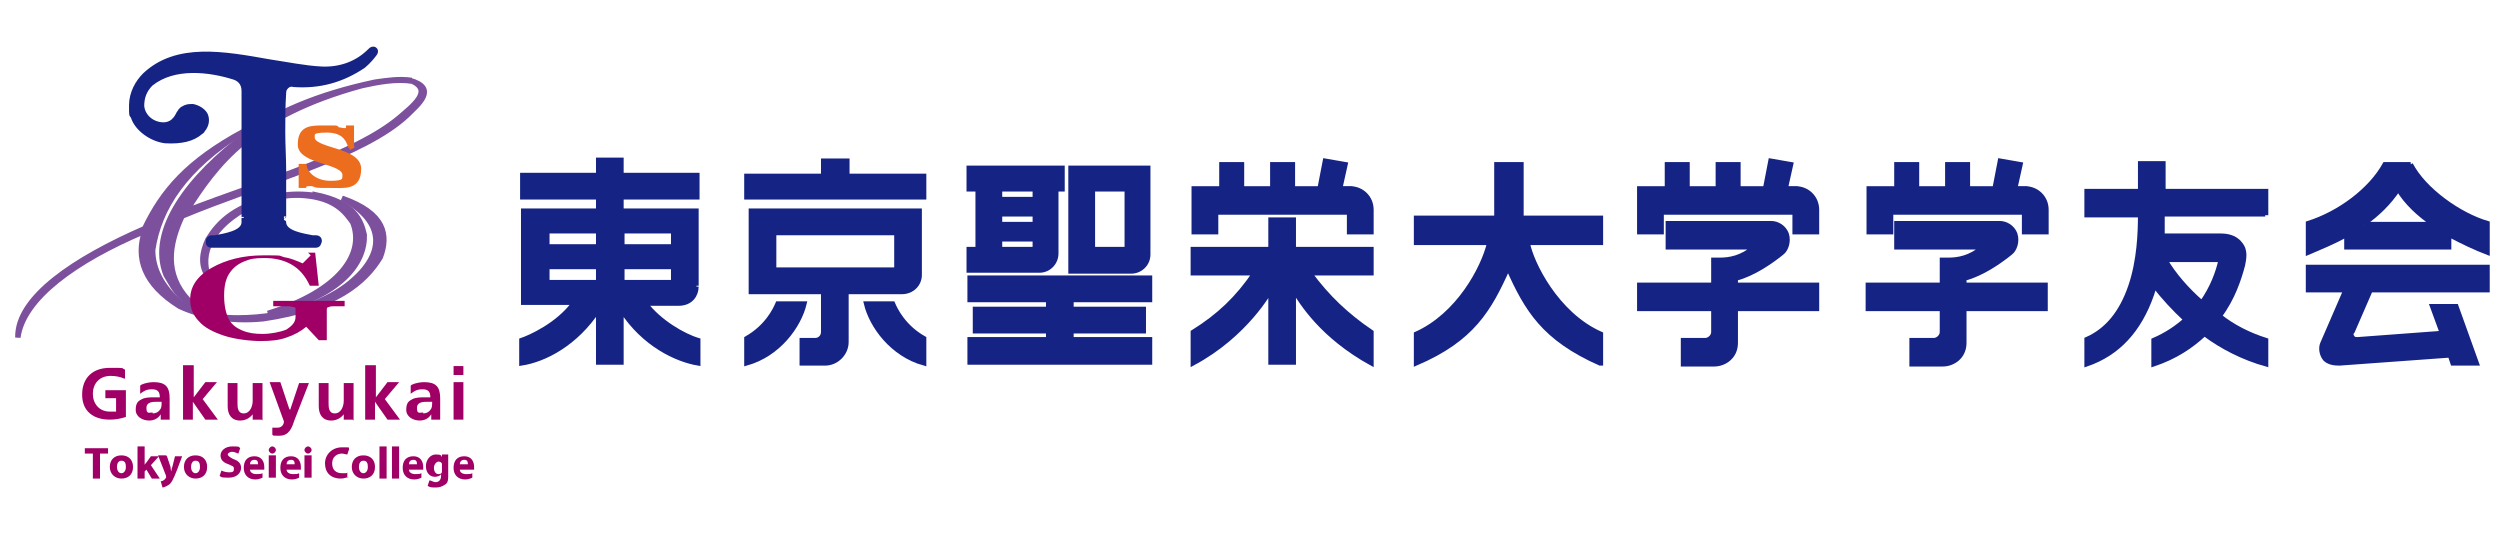 <?xml version="1.0" encoding="UTF-8"?>
<svg xmlns="http://www.w3.org/2000/svg" id="layer" width="280" height="60" version="1.1" viewBox="0 0 280 60">
  <g>
    <g>
      <path d="M46.1,9c-1.4-.2-2.7,0-4.1.2-6.6,1.4-11.2,3.5-14.4,5.8-6.4,4.8-11,10.8-9,15.8,1,1.6,1.7,3.7,6.2,4.5-1.7-.4-2.8-1-3.7-1.7-2.7-2.9-2.2-6.2-.7-9.4,8.9-3.7,20.3-6.7,25.2-11.3,1.2-1.2,3.5-3,.3-3.9ZM44.7,13.2c-4.9,4.1-15.1,7.1-23.8,10.4,3.3-5.2,7.2-10.6,19.6-14,1.8-.4,3.9-.8,5.7-.5,2.3,1.1,0,2.8-1.5,4.1Z" fill="#7c509d" stroke="#7c509d" stroke-width=".6"></path>
      <path d="M27.3,14.7c-6.6,4.1-9.5,8.6-10.2,13.3,0,2.1,1,4.1,3.2,6,1.4.8,3.2,1.6,6.3,1.6,6,0,10.4-2.1,12.6-3.9,3.9-3.2,4.1-6.8-.9-9.5,4.9,1.7,5.2,4.2,4.3,6.6-1.7,2.8-5,5.7-13.1,6.9-3.9.4-7.3-.4-9.4-1.4-4-2.5-4.9-5.4-3.9-8.4-7.8,3.3-13.6,7.5-14.2,11.9-.1-4.5,6.4-8.8,14.2-12.2,2-4.2,4.8-7.5,11.1-10.9Z" fill="#7c509d" stroke="#7c509d" stroke-width=".6"></path>
      <path d="M35.3,21.8c4.4.9,5.1,2.8,5.5,4.5.1,3.1-2.5,6.9-10.8,8.8,8.1-2.5,10.9-6.7,9.5-10.2-.8-1.1-1.9-2.7-5.4-3-2.5-.2-4.5.5-5.9,1.1-4.6,2.3-5.9,5.5-4.8,8.1-1-1.3-.8-2.8-.1-4.3,1.2-1.9,3-3.9,8.2-4.9,1.2-.2,2.6-.2,3.8,0Z" fill="#7c509d" stroke="#7c509d" stroke-width=".6"></path>
    </g>
    <path d="M27.3,24.4s0,.2,0,.2c0,.2,0,.2,0,.3,0,1.2-2.2,1.5-3.2,1.7-.2,0-.3,0-.4,0-.2,0-.4.2-.4.4,0,.3,0,.5.5.5,1.4,0,4.7,0,4.7,0h2.2s3.3,0,4.6,0c.4,0,.4-.2.5-.5,0-.3-.2-.4-.4-.4-.1,0-.3,0-.4,0-1-.2-3.2-.5-3.2-1.7s0-.5,0-.7v-5.1c0-1.4-.1-2.8-.1-4.3s0-2.9.1-4.4c0-.3.1-.5.3-.7.2-.2.5-.3.8-.2,2.9.2,5.4-.5,7.8-2.1.6-.5,1-1,1.3-1.4.3-.4-.2-.8-.6-.3-1.4,1.4-3.3,2.1-5.4,2-1.9-.1-3.8-.5-5.8-.8-5.1-.9-10.4-1.9-14,1.5-.8.8-1.5,2-1.5,3.4s0,.9.2,1.3c0,0,0,0,0,0,.4,1.3,2,2.5,3.6,2.7,1.8.1,3.1-.2,4-1,.2-.1.2-.2.2-.2.6-.7.5-1.4.3-1.8-.3-.5-.9-.8-1.4-.9-.5,0-.7,0-1.2.3,0,0-.2.2-.2.2,0,0-.1.2-.2.3-.2.4-.7,1.5-2.2,1.2-1-.2-1.8-1-1.9-2,0-1,.3-1.8,1-2.5,0,0,0,0,0,0,2.6-2.1,6.6-1.6,9.4-.7.5.2,1,.6,1,1.5s0,14.1,0,14.1" fill="#152484" stroke="#152484" stroke-width=".5"></path>
    <path d="M39.6,16.3h-.4c-.3-.9-.9-1.7-2.6-1.7s-1.6.3-1.6.8c0,1.5,5.2,1.3,5.2,3.5s-1.6,1.9-3.3,1.9-1.3,0-1.9-.2c-.1,0-.4,0-.5,0s-.3,0-.4.2h-.4v-2.2h.4c.2,1,1.3,1.9,2.9,1.9s1.6-.3,1.6-.9c0-1.6-5-1.4-5-3.4s1.3-1.9,3-1.9.8,0,1.2.2c.3,0,.5.1.8.1s.4-.1.4-.3h.4v2.1Z" fill="#ed6d1f" stroke="#ed6d1f" stroke-width=".5"></path>
    <path d="M34.5,28.3h.8l.4,3.7h-1c-.5-1.1-1.2-1.9-2.1-2.4-.9-.5-1.9-.7-3-.7s-1.6.1-2.3.4c-.7.3-1.2.7-1.6,1.3-.4.6-.6,1.4-.6,2.5s.2,2,.5,2.6c.3.6.8,1,1.5,1.3.7.3,1.4.4,2.3.4s2-.2,2.7-.5c.6-.4,1-.8,1-1.4v-.8c0-.2,0-.3-.2-.3-.1,0-.4-.1-.6-.1h-1.7v-.6h8v.6h-1c-.4,0-.6,0-.8.1-.2,0-.2.2-.2.3v3.4h-.9l-1.4-1.5c-.6.5-1.3.9-2.2,1.2-.8.3-1.8.4-2.9.4s-2.9-.2-4.1-.6-2.2-.9-2.8-1.6c-.7-.7-1-1.5-1-2.5,0-1.4.8-2.6,2.4-3.5,1.6-.9,3.5-1.4,5.8-1.4s1.6,0,2.3.2c.7.1,1.4.4,2.1.7l.9-.9Z" fill="#a00065"></path>
    <g>
      <path d="M13.9,42.4c-.4-.2-1-.3-1.5-.3-1.3,0-2,.9-2,2s.7,2,1.9,2,.5,0,.7,0v-1.5h-1.2v-.9h2.3v3c-.6.2-1.2.3-1.8.3-1.8,0-3.1-.9-3.1-2.8s1.2-3,3.1-3,1.2,0,1.7.2v1Z" fill="#a00065"></path>
      <path d="M15.8,43.1c.4-.2,1-.3,1.4-.3,1.3,0,1.8.5,1.8,1.8v.5c0,.4,0,.7,0,1,0,.3,0,.6,0,.9h-1c0-.2,0-.5,0-.6h0c-.3.5-.8.7-1.3.7-.7,0-1.5-.4-1.5-1.2s.3-1,.7-1.2c.4-.2.9-.2,1.4-.2h.6c0-.7-.3-.9-.9-.9s-.9.2-1.3.5v-.9ZM17.1,46.3c.3,0,.6-.1.8-.4.2-.2.2-.5.2-.9h-.5c-.5,0-1.2,0-1.2.7s.3.5.7.5Z" fill="#a00065"></path>
      <path d="M20.6,40.9h1.1v3.6h0l1.3-1.7h1.3l-1.6,1.9,1.7,2.3h-1.4l-1.4-2h0v2h-1.1v-6.1Z" fill="#a00065"></path>
      <path d="M29.3,47h-1v-.6h0c-.3.4-.8.7-1.4.7-1,0-1.4-.7-1.4-1.6v-2.6h1.1v2.2c0,.5,0,1.2.7,1.2s1-.8,1-1.4v-2h1.1v4.2Z" fill="#a00065"></path>
      <path d="M32.5,45.9h0l1-3h1.1l-1.6,4.1c-.3.9-.6,1.8-1.7,1.8s-.5,0-.8-.1v-.8c.2,0,.4,0,.6,0,.4,0,.7-.3.7-.7l-1.6-4.4h1.2l1,3Z" fill="#a00065"></path>
      <path d="M39.5,47h-1v-.6h0c-.3.4-.8.7-1.4.7-1,0-1.4-.7-1.4-1.6v-2.6h1.1v2.2c0,.5,0,1.2.7,1.2s1-.8,1-1.4v-2h1.1v4.2Z" fill="#a00065"></path>
      <path d="M41,40.9h1.1v3.6h0l1.3-1.7h1.3l-1.6,1.9,1.7,2.3h-1.4l-1.4-2h0v2h-1.1v-6.1Z" fill="#a00065"></path>
      <path d="M46.1,43.1c.4-.2,1-.3,1.4-.3,1.3,0,1.8.5,1.8,1.8v.5c0,.4,0,.7,0,1,0,.3,0,.6,0,.9h-1c0-.2,0-.5,0-.6h0c-.3.5-.8.7-1.3.7-.7,0-1.5-.4-1.5-1.2s.3-1,.7-1.2c.4-.2.9-.2,1.4-.2h.6c0-.7-.3-.9-.9-.9s-.9.2-1.3.5v-.9ZM47.4,46.3c.3,0,.6-.1.8-.4.2-.2.2-.5.2-.9h-.5c-.5,0-1.2,0-1.2.7s.3.5.7.5Z" fill="#a00065"></path>
      <path d="M50.8,41h1.1v1h-1.1v-1ZM50.8,42.8h1.1v4.2h-1.1v-4.2Z" fill="#a00065"></path>
    </g>
    <g>
      <path d="M10.4,50.8h-.9v-.6h2.6v.6h-.9v2.8h-.8v-2.8Z" fill="#a00065"></path>
      <path d="M14.9,52.3c0,.9-.6,1.3-1.3,1.3s-1.3-.5-1.3-1.3.5-1.3,1.3-1.3,1.3.5,1.3,1.3ZM13.1,52.3c0,.4.2.7.5.7s.5-.3.5-.7-.1-.7-.5-.7-.5.4-.5.7Z" fill="#a00065"></path>
      <path d="M16.2,52.1h0c0-.1.1-.2.2-.3l.5-.7h.9l-.9,1,1,1.5h-.9l-.6-1-.2.2v.8h-.8v-3.6h.8v2.2Z" fill="#a00065"></path>
      <path d="M18.7,51.1l.4,1.2c0,.1,0,.3.1.5h0c0-.1,0-.3.1-.5l.3-1.2h.8l-.6,1.6c-.4,1-.6,1.4-.9,1.6-.3.2-.6.3-.7.3l-.2-.7c0,0,.2,0,.3-.1.1,0,.2-.2.3-.3,0,0,0,0,0-.1s0,0,0-.1l-.9-2.3h.9Z" fill="#a00065"></path>
      <path d="M23.2,52.3c0,.9-.6,1.3-1.3,1.3s-1.3-.5-1.3-1.3.5-1.3,1.3-1.3,1.3.5,1.3,1.3ZM21.4,52.3c0,.4.2.7.5.7s.5-.3.5-.7-.1-.7-.5-.7-.5.4-.5.7Z" fill="#a00065"></path>
      <path d="M24.8,52.7c.2.1.5.2.9.2s.5-.1.5-.4-.2-.3-.6-.5c-.6-.2-.9-.5-.9-1s.5-1,1.3-1,.7,0,.9.2l-.2.6c-.1,0-.4-.2-.7-.2s-.5.2-.5.3.2.3.6.5c.6.2.9.5.9,1s-.4,1.1-1.4,1.1-.8-.1-1-.2l.2-.6Z" fill="#a00065"></path>
      <path d="M28,52.6c0,.3.3.5.7.5s.5,0,.7-.1v.5c-.2.1-.5.2-.8.2-.8,0-1.3-.5-1.3-1.3s.4-1.3,1.2-1.3,1.1.6,1.1,1.2,0,.2,0,.3h-1.6ZM28.9,52c0-.2,0-.5-.4-.5s-.5.3-.5.5h.9Z" fill="#a00065"></path>
      <path d="M30.9,50.4c0,.2-.2.4-.4.4s-.4-.2-.4-.4c0-.2.2-.4.4-.4s.4.2.4.4ZM30.1,53.5v-2.5h.8v2.5h-.8Z" fill="#a00065"></path>
      <path d="M32.1,52.6c0,.3.3.5.7.5s.5,0,.7-.1v.5c-.2.1-.5.2-.8.2-.8,0-1.3-.5-1.3-1.3s.4-1.3,1.2-1.3,1.1.6,1.1,1.2,0,.2,0,.3h-1.6ZM33,52c0-.2,0-.5-.4-.5s-.5.3-.5.5h.9Z" fill="#a00065"></path>
      <path d="M34.9,50.4c0,.2-.2.4-.4.4s-.4-.2-.4-.4c0-.2.2-.4.4-.4s.4.2.4.4ZM34.1,53.5v-2.5h.8v2.5h-.8Z" fill="#a00065"></path>
      <path d="M39.1,53.4c-.1,0-.5.2-.9.2-1.2,0-1.8-.7-1.8-1.7s.8-1.8,1.9-1.8.7,0,.8.2l-.2.6c-.2,0-.4-.1-.6-.1-.6,0-1.1.4-1.1,1.1s.4,1.1,1.1,1.1.5,0,.6-.1v.6Z" fill="#a00065"></path>
      <path d="M42,52.3c0,.9-.6,1.3-1.3,1.3s-1.3-.5-1.3-1.3.5-1.3,1.3-1.3,1.3.5,1.3,1.3ZM40.2,52.3c0,.4.2.7.5.7s.5-.3.5-.7-.1-.7-.5-.7-.5.4-.5.7Z" fill="#a00065"></path>
      <path d="M42.5,50h.8v3.6h-.8v-3.6Z" fill="#a00065"></path>
      <path d="M43.9,50h.8v3.6h-.8v-3.6Z" fill="#a00065"></path>
      <path d="M45.8,52.6c0,.3.3.5.7.5s.5,0,.7-.1v.5c-.2.1-.5.2-.8.2-.8,0-1.3-.5-1.3-1.3s.4-1.3,1.2-1.3,1.1.6,1.1,1.2,0,.2,0,.3h-1.6ZM46.7,52c0-.2,0-.5-.4-.5s-.5.3-.5.5h.9Z" fill="#a00065"></path>
      <path d="M50.2,53.2c0,.5,0,.9-.4,1.1-.3.2-.6.3-1,.3s-.7,0-.9-.2l.2-.6c.2,0,.4.2.7.2s.6-.2.6-.7v-.2h0c-.1.2-.4.3-.7.3-.6,0-1-.5-1-1.2s.5-1.3,1.1-1.3.6.1.7.3h0v-.3h.7c0,.2,0,.4,0,.7v1.4ZM49.5,52.1c0,0,0-.1,0-.1,0-.2-.2-.3-.4-.3s-.5.3-.5.7.2.7.5.7.4-.1.4-.3c0,0,0-.1,0-.2v-.4Z" fill="#a00065"></path>
      <path d="M51.5,52.6c0,.3.3.5.7.5s.5,0,.7-.1v.5c-.2.1-.5.2-.8.2-.8,0-1.3-.5-1.3-1.3s.4-1.3,1.2-1.3,1.1.6,1.1,1.2,0,.2,0,.3h-1.6ZM52.4,52c0-.2,0-.5-.4-.5s-.5.3-.5.5h.9Z" fill="#a00065"></path>
    </g>
  </g>
  <g>
    <path d="M179.3,40.7v-3.3c-5-2.2-7.8-8-8.2-10.2h8.2v-2.8h-8.9v-6h-2.8v6h-9v2.8h8.2c-.7,2.9-3.5,8.1-8.2,10.2v3.3c6.3-2.7,8.2-6,10.3-10.7,2.1,4.7,4,7.9,10.3,10.7Z" fill="#152484" stroke="#152484" stroke-width=".5"></path>
    <path d="M75.4,27.6h-5.7v-1.7h5.7v1.7ZM75.4,31.6h-5.7v-1.7h5.7v1.7M67,27.6h-5.7v-1.7h5.7v1.7M67,31.6h-5.7v-1.7h5.7v1.7M78,32v-8.4h-8.4v-1.5h8.5v-2.5h-8.5v-1.7h-2.6v1.7h-8.5v2.5h8.5v1.5h-8.4v10.3h5.7c-1.8,2.5-5,3.9-5.9,4.2v2.6c2.6-.4,6.1-2.2,8.6-6v5.9h2.6v-5.9c2.5,3.9,6.2,5.6,8.6,6v-2.6c-1.7-.5-4.4-2.1-5.9-4.1h3.7c1.4,0,2-1,2-1.9" fill="#152484" stroke="#152484" stroke-width=".5"></path>
    <polygon points="103.5 19.7 94.9 19.7 94.9 18 92.2 18 92.2 19.7 83.6 19.7 83.6 22.1 103.5 22.1 103.5 19.7" fill="#152484" stroke="#152484" stroke-width=".5"></polygon>
    <path d="M100.4,30.2h-13.7v-4.1h13.7v4.1ZM103,30.8v-7.2h-18.9v9.1h8.1v4.5c0,.5-.4.9-.9.9h-1.5v2.6h2.6c1.3,0,2.4-1.1,2.4-2.4v-5.6h6.2c1.2,0,2-.9,2-1.9" fill="#152484" stroke="#152484" stroke-width=".5"></path>
    <path d="M126.2,27.9h-3.8v-6.7h3.8v6.7ZM128.6,28.5v-9.7h-8.7v11.6h6.8c1,0,1.9-.8,1.9-1.9" fill="#152484" stroke="#152484" stroke-width=".5"></path>
    <polygon points="120 37.1 128.1 37.1 128.1 34.6 120 34.6 120 33.6 128.8 33.6 128.8 31.1 108.6 31.1 108.6 33.6 117.4 33.6 117.4 34.6 109.2 34.6 109.2 37.1 117.4 37.1 117.4 38 108.6 38 108.6 40.6 128.8 40.6 128.8 38 120 38 120 37.1" fill="#152484" stroke="#152484" stroke-width=".5"></polygon>
    <path d="M115.9,22.3h-3.9v-1.1h3.9v1.1ZM115.9,25.1h-3.9v-1.1h3.9v1.1M115.9,27.9h-3.9v-1.1h3.9v1.1M118.3,28.5v-7.3h.7v-2.4h-10.5v2.4h1v6.7h-1v2.4h7.9c1.1,0,1.9-.9,1.9-1.9" fill="#152484" stroke="#152484" stroke-width=".5"></path>
    <path d="M151.2,21.1h-1.1l.6-2.7-2.3-.4-.6,3.1h-3v-2.7h-2.3v2.7h-3.4v-2.7h-2.3v2.7h-3.1v4.9h2.5v-2.2h14.9v2.2h2.5v-2.5c0-1.4-1.1-2.4-2.4-2.4Z" fill="#152484" stroke="#152484" stroke-width=".5"></path>
    <path d="M201.1,21.1h-1.1l.6-2.7-2.3-.4-.6,3.1h-3v-2.7h-2.3v2.7h-3.4v-2.7h-2.3v2.7h-3.1v4.9h2.5v-2.2h14.9v2.2h2.5v-2.5c0-1.4-1.1-2.4-2.4-2.4Z" fill="#152484" stroke="#152484" stroke-width=".5"></path>
    <path d="M146.8,30.6h6.8v-2.7h-8.7v-3.3h-2.6v3.3h-8.7v2.7h0s6.9,0,6.9,0c-1.9,2.8-4,4.8-6.9,6.6v3.5c6-3.2,8.7-8.2,8.7-8.2v8.1h2.6v-8.1c.9,1.4,3.1,5.1,8.7,8.2v-3.5c-2.8-1.9-4.9-3.9-6.9-6.6Z" fill="#152484" stroke="#152484" stroke-width=".5"></path>
    <path d="M194.4,31.2c2-.5,4.1-2,5.2-2.9.4-.3.8-1.2.5-2.1-.3-.8-1.1-1.2-1.7-1.2h-11.6v2.7h9.6c-1.3,1.2-2.8,1.4-3.7,1.4h-.8s0,2.8,0,2.8h-8.3v2.7h8.3v2.6c0,.5-.5.9-.9.9h-2.5v2.7h3.5c1.1,0,2.4-.8,2.4-2.4v-3.8s9.1,0,9.1,0v-2.7h-9.1v-.6Z" fill="#152484" stroke="#152484" stroke-width=".5"></path>
    <path d="M83.6,40.7v-2.8c2.3-1.3,3.2-3.2,3.5-3.9h3c-.6,2.5-2.9,5.7-6.5,6.7Z" fill="#152484" stroke="#152484" stroke-width=".5"></path>
    <path d="M103.5,40.7v-2.8c-2.3-1.3-3.2-3.2-3.5-3.9h-3c.6,2.5,2.9,5.7,6.5,6.7Z" fill="#152484" stroke="#152484" stroke-width=".5"></path>
    <path d="M226.8,21.1h-1.1l.6-2.7-2.3-.4-.6,3.1h-3v-2.7h-2.3v2.7h-3.4v-2.7h-2.3v2.7h-3.1v4.9h2.5v-2.2h14.9v2.2h2.5v-2.5c0-1.4-1.1-2.4-2.4-2.4Z" fill="#152484" stroke="#152484" stroke-width=".5"></path>
    <path d="M220,31.2c2-.5,4.1-2,5.2-2.9.4-.3.8-1.2.5-2.1-.3-.8-1.1-1.2-1.7-1.2h-11.6v2.7h9.6c-1.3,1.2-2.8,1.4-3.7,1.4h-.8s0,2.8,0,2.8h-8.3v2.7h8.3v2.6c0,.5-.5.9-.9.9h-2.5v2.7h3.5c1.1,0,2.4-.8,2.4-2.4v-3.8h9.1v-2.7h-9.1v-.6Z" fill="#152484" stroke="#152484" stroke-width=".5"></path>
    <path d="M258.5,32.5h4.2l-2.6,6c-.2.5-.1,1.2.3,1.7.4.4,1,.5,1.6.5l12.4-.9.3.9h2.7s-2.3-6.4-2.3-6.4h-2.7l1.1,3-9.4.7c-.3,0-.5,0-.6-.2-.2-.2-.2-.5,0-.7l2-4.6h13.1v-2.6h-20.1v2.6Z" fill="#152484" stroke="#152484" stroke-width=".5"></path>
    <path d="M264.7,25.1c1.6-1.1,2.9-2.4,3.9-3.9.9,1.5,2.3,2.8,3.9,3.9h-7.8ZM270,18.4h-2.9c-1.6,2.9-5.1,5.5-8.6,6.6v3.3c1.4-.6,2.9-1.2,4.3-2v1.4h11.5v-1.4c1.5.8,3,1.5,4.3,2v-3.3c-3.1-.9-7.1-3.7-8.6-6.6" fill="#152484" stroke="#152484" stroke-width=".5"></path>
    <path d="M248.7,29.2c-.3,1.3-.9,3-2.1,4.7-1.7-1.5-3.1-3.1-4.1-4.8h6.3s0,0,0,0ZM253.8,24.1v-2.7h-11.5v-3.1h-2.6v3.1h-6v2.7h6c0,1.9-.1,5.1-1.1,8-1,2.9-2.6,4.9-4.9,5.9v2.8c3.5-1.2,5.9-3.8,7.3-7.8.1-.3.2-.6.3-1,1,1.3,2.2,2.6,3.5,3.8-1,.9-2.2,1.7-3.6,2.3v2.7c2.4-.8,4.2-2,5.7-3.4,2,1.5,4.4,2.7,6.9,3.4v-2.7c-1.9-.6-3.7-1.5-5.2-2.7,1.5-2,2.2-4.2,2.6-5.7h0c.1-.6.4-1.6-.3-2.4-.6-.8-1.6-.9-2.2-.9h-6.5c0-.9,0-1.7,0-2.4h11.5" fill="#152484" stroke="#152484" stroke-width=".5"></path>
  </g>
</svg>
